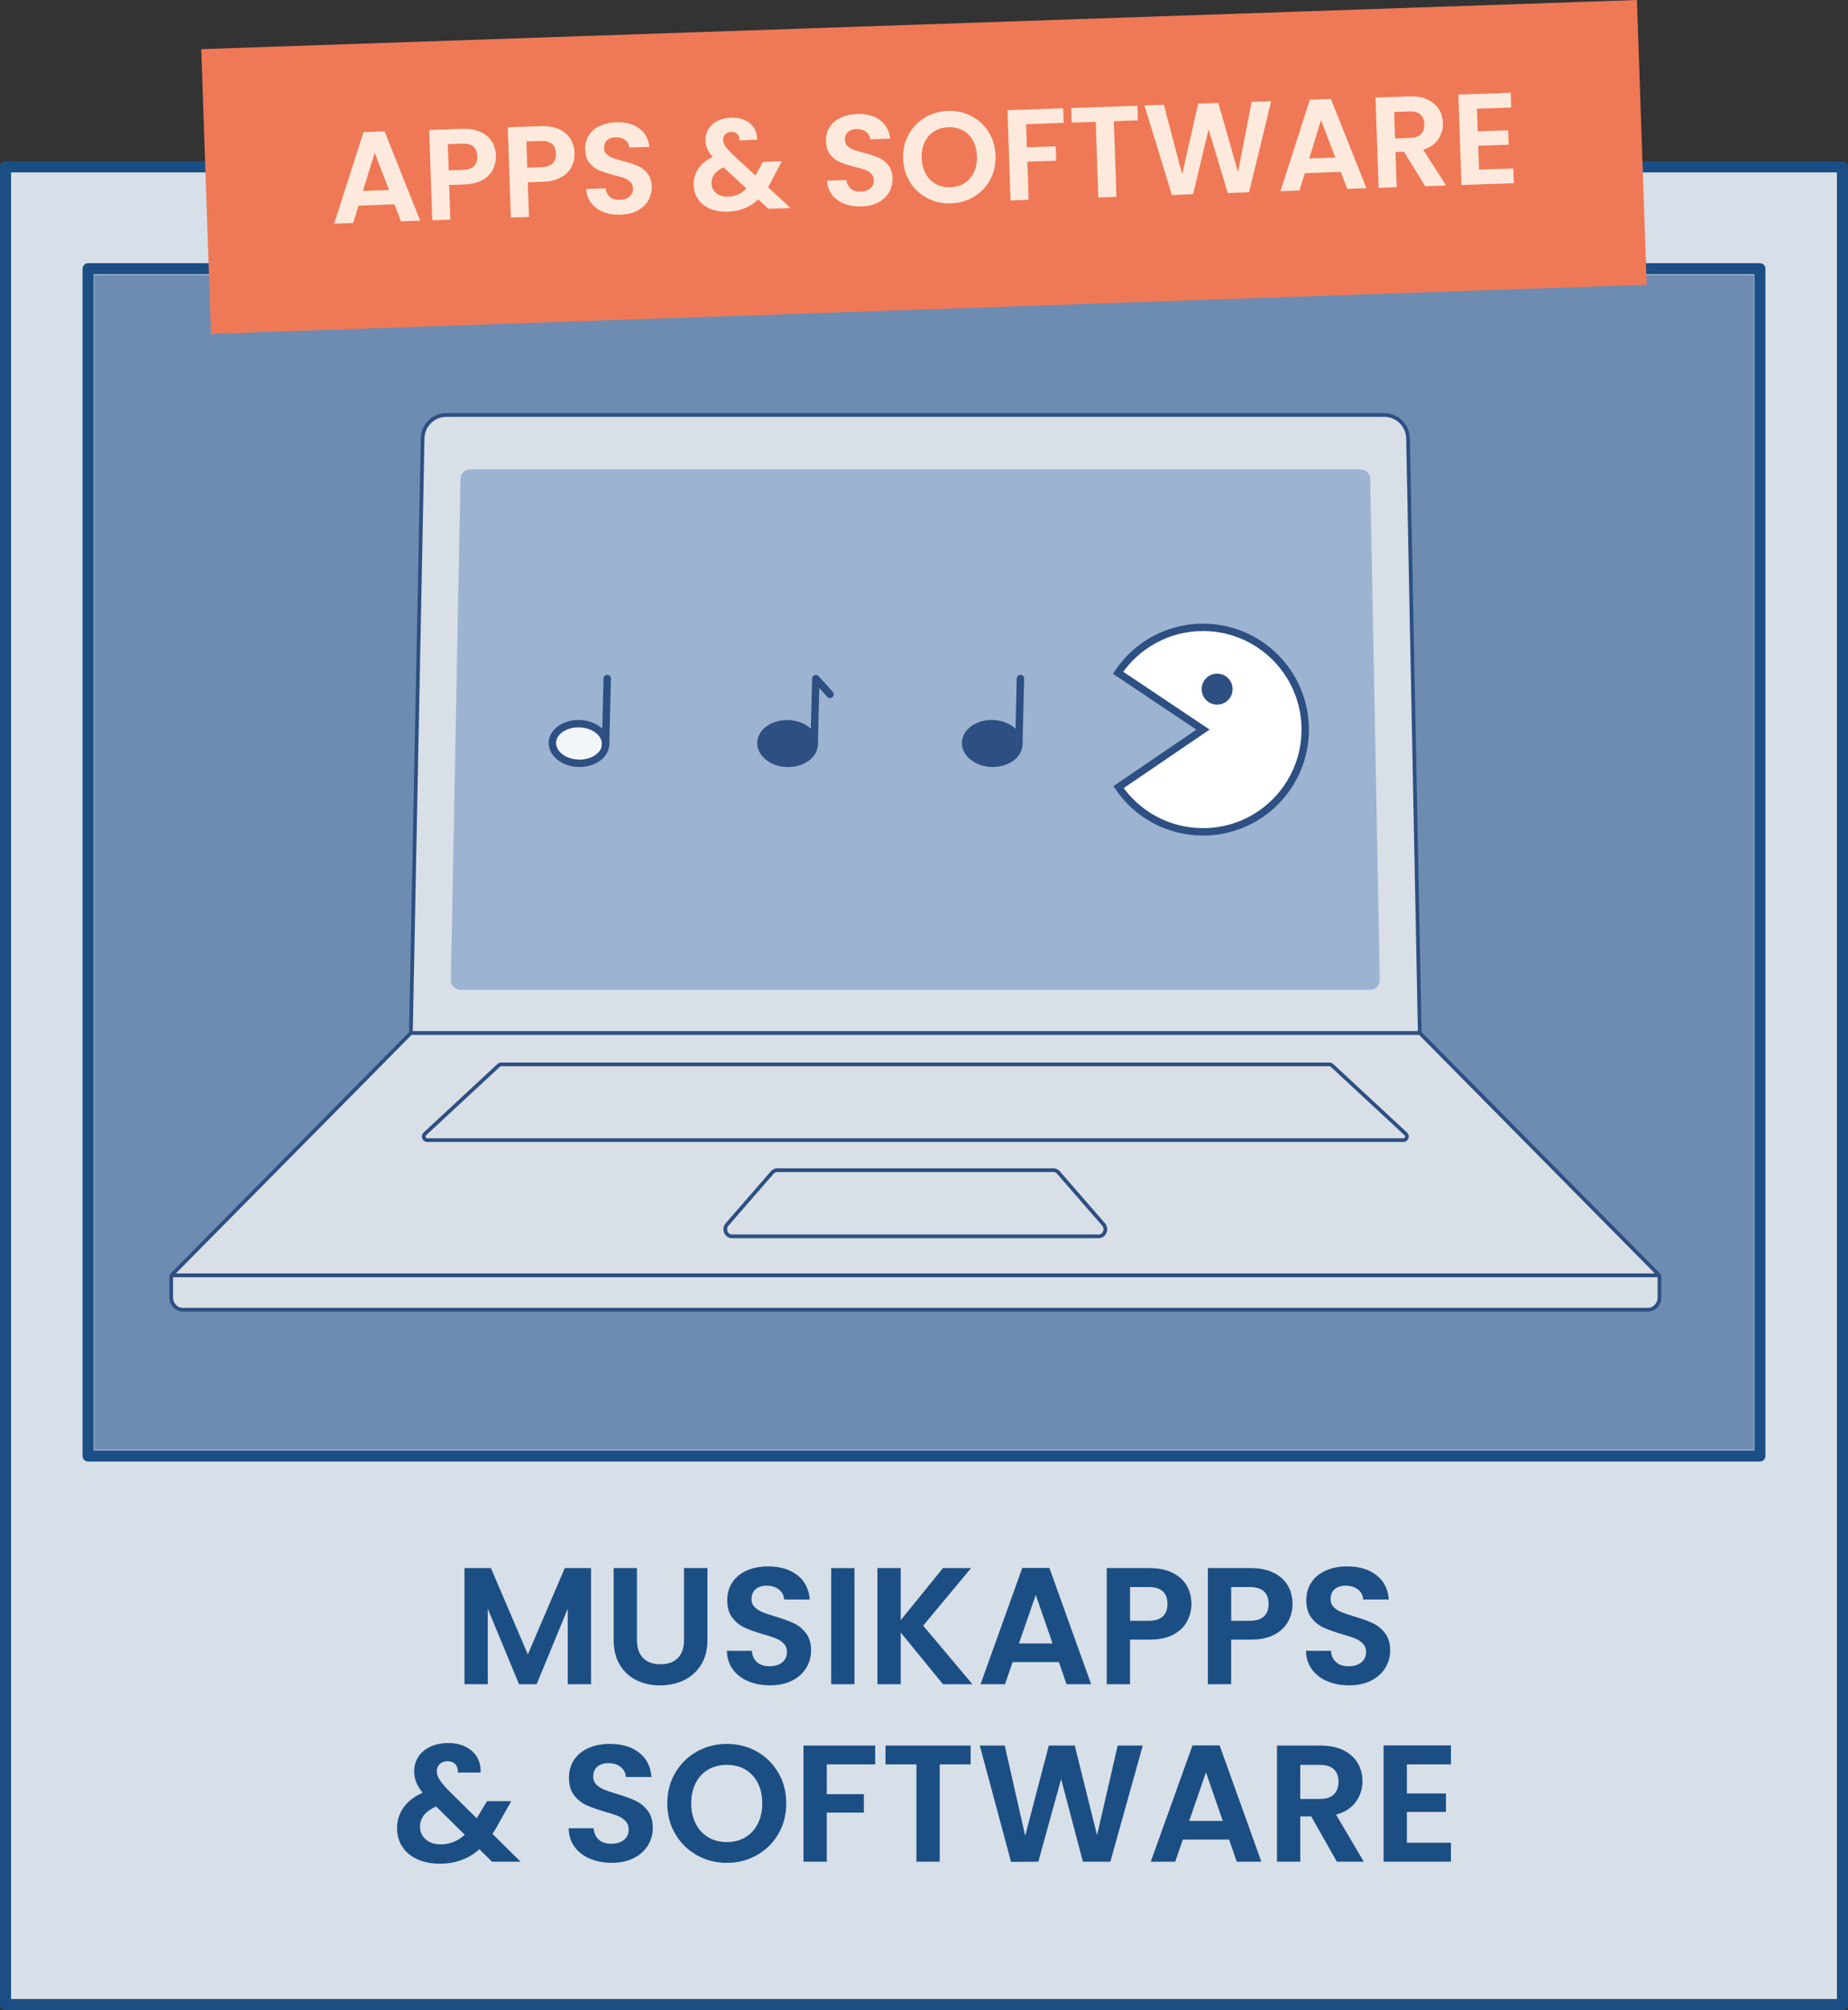 <?xml version="1.0" encoding="UTF-8" standalone="no"?>
<svg
   id="Ebene_2"
   viewBox="0 0 1000.04 1087.295"
   version="1.1"
   sodipodi:docname="AppsSoftware-MusikappsSoftware.svg"
   width="1000.04"
   height="1087.295"
   inkscape:version="1.4 (e7c3feb1, 2024-10-09)"
   xmlns:inkscape="http://www.inkscape.org/namespaces/inkscape"
   xmlns:sodipodi="http://sodipodi.sourceforge.net/DTD/sodipodi-0.dtd"
   xmlns="http://www.w3.org/2000/svg"
   xmlns:svg="http://www.w3.org/2000/svg">
  <rect x="0" y="0" width="1000.04" height="1087.295" fill="#333333" stroke="none"/>
  <sodipodi:namedview
     id="namedview45"
     pagecolor="#ffffff"
     bordercolor="#000000"
     borderopacity="0.25"
     inkscape:showpageshadow="2"
     inkscape:pageopacity="0.0"
     inkscape:pagecheckerboard="0"
     inkscape:deskcolor="#d1d1d1"
     inkscape:zoom="0.21866612"
     inkscape:cx="317.83616"
     inkscape:cy="459.60481"
     inkscape:window-width="1112"
     inkscape:window-height="536"
     inkscape:window-x="2176"
     inkscape:window-y="1721"
     inkscape:window-maximized="0"
     inkscape:current-layer="Ebene_2" />
  <defs
     id="defs1">
    <style
       id="style1">
      .cls-1, .cls-2, .cls-3 {
        fill: none;
      }

      .cls-4, .cls-5, .cls-6, .cls-2, .cls-7, .cls-3, .cls-8 {
        stroke-linecap: round;
      }

      .cls-4, .cls-9 {
        fill: #2d4f81;
      }

      .cls-4, .cls-10, .cls-6, .cls-2, .cls-3, .cls-8 {
        stroke: #2d4f81;
      }

      .cls-4, .cls-10, .cls-6, .cls-2, .cls-8 {
        stroke-miterlimit: 10;
      }

      .cls-4, .cls-6, .cls-2, .cls-3, .cls-8 {
        stroke-width: 4px;
      }

      .cls-5 {
        fill: #dde2ea;
      }

      .cls-5, .cls-7 {
        stroke: #1b4f84;
        stroke-width: 6px;
      }

      .cls-5, .cls-7, .cls-3 {
        stroke-linejoin: round;
      }

      .cls-11 {
        fill: #6e8cb1;
        fill-rule: evenodd;
        stroke: #fff;
        stroke-width: .35px;
      }

      .cls-10 {
        fill: #d8dfe7;
        stroke-width: 2px;
      }

      .cls-12 {
        fill: #feeadc;
      }

      .cls-6 {
        fill: #f3f6f8;
      }

      .cls-7 {
        fill: #d7dfe8;
      }

      .cls-13 {
        fill: #1b4f84;
      }

      .cls-8 {
        fill: #fff;
      }

      .cls-14 {
        fill: #ef7956;
      }

      .cls-15 {
        fill: #9cb3d1;
      }

      .cls-16 {
        clip-path: url(#clippath);
      }
    </style>
    <clipPath
       id="clippath">
      <rect
         class="cls-1"
         x="285.59"
         y="396.33"
         width="898.25"
         height="635.53"
         id="rect1" />
    </clipPath>
  </defs>
  <g
     id="Ebene_1-2"
     data-name="Ebene_1"
     transform="translate(-234.69,-247.635)">
    <g
       id="g45">
      <rect
         class="cls-7"
         x="237.69"
         y="337.89"
         width="994.04"
         height="994.04"
         id="rect2" />
      <g
         id="g19">
        <path
           class="cls-13"
           d="m 554.53,1095.84 v 62.82 h -12.6 v -40.86 l -16.83,40.86 h -9.54 l -16.92,-40.86 v 40.86 h -12.6 v -62.82 h 14.31 l 19.98,46.71 19.98,-46.71 z"
           id="path2" />
        <path
           class="cls-13"
           d="m 579.37,1095.84 v 38.88 c 0,4.26 1.11,7.52 3.33,9.77 2.22,2.25 5.34,3.38 9.36,3.38 4.02,0 7.23,-1.12 9.45,-3.38 2.22,-2.25 3.33,-5.5 3.33,-9.77 v -38.88 h 12.69 v 38.79 c 0,5.34 -1.16,9.86 -3.46,13.54 -2.31,3.69 -5.4,6.47 -9.27,8.33 -3.87,1.86 -8.18,2.79 -12.92,2.79 -4.74,0 -8.93,-0.93 -12.74,-2.79 -3.81,-1.86 -6.83,-4.63 -9.04,-8.33 -2.22,-3.69 -3.33,-8.2 -3.33,-13.54 v -38.79 z"
           id="path3" />
        <path
           class="cls-13"
           d="m 639.53,1157.04 c -3.51,-1.5 -6.29,-3.66 -8.32,-6.48 -2.04,-2.82 -3.09,-6.15 -3.15,-9.99 h 13.5 c 0.18,2.58 1.09,4.62 2.75,6.12 1.65,1.5 3.92,2.25 6.79,2.25 2.87,0 5.25,-0.71 6.93,-2.12 1.68,-1.41 2.52,-3.25 2.52,-5.54 0,-1.86 -0.57,-3.39 -1.71,-4.59 -1.14,-1.2 -2.57,-2.14 -4.27,-2.83 -1.71,-0.69 -4.07,-1.46 -7.07,-2.29 -4.08,-1.2 -7.39,-2.38 -9.94,-3.55 -2.55,-1.17 -4.74,-2.94 -6.57,-5.31 -1.83,-2.37 -2.75,-5.54 -2.75,-9.5 0,-3.72 0.93,-6.96 2.79,-9.72 1.86,-2.76 4.47,-4.88 7.83,-6.35 3.36,-1.47 7.2,-2.21 11.52,-2.21 6.48,0 11.74,1.58 15.79,4.72 4.05,3.15 6.29,7.55 6.71,13.19 h -13.86 c -0.12,-2.16 -1.03,-3.95 -2.75,-5.36 -1.71,-1.41 -3.97,-2.12 -6.79,-2.12 -2.46,0 -4.43,0.63 -5.89,1.89 -1.47,1.26 -2.21,3.09 -2.21,5.49 0,1.68 0.55,3.08 1.67,4.19 1.11,1.11 2.49,2.01 4.14,2.7 1.65,0.69 3.97,1.48 6.97,2.38 4.08,1.2 7.41,2.4 9.99,3.6 2.58,1.2 4.8,3 6.66,5.4 1.86,2.4 2.79,5.55 2.79,9.45 0,3.36 -0.87,6.48 -2.61,9.36 -1.74,2.88 -4.29,5.18 -7.65,6.88 -3.36,1.71 -7.35,2.56 -11.97,2.56 -4.38,0 -8.33,-0.75 -11.84,-2.25 z"
           id="path4" />
        <path
           class="cls-13"
           d="m 697.09,1095.84 v 62.82 h -12.6 v -62.82 z"
           id="path5" />
        <path
           class="cls-13"
           d="m 744.97,1158.66 -22.86,-27.99 v 27.99 h -12.6 v -62.82 h 12.6 v 28.17 l 22.86,-28.17 h 15.21 l -25.92,31.14 26.64,31.68 z"
           id="path6" />
        <path
           class="cls-13"
           d="m 807.7,1146.69 h -25.02 l -4.14,11.97 h -13.23 l 22.59,-62.91 h 14.67 l 22.59,62.91 h -13.32 z m -3.42,-10.08 -9.09,-26.28 -9.09,26.28 z"
           id="path7" />
        <path
           class="cls-13"
           d="m 877.04,1124.73 c -1.59,2.94 -4.08,5.31 -7.47,7.11 -3.39,1.8 -7.67,2.7 -12.83,2.7 h -10.53 v 24.12 h -12.6 v -62.82 h 23.13 c 4.86,0 9,0.84 12.42,2.52 3.42,1.68 5.99,3.99 7.7,6.93 1.71,2.94 2.57,6.27 2.57,9.99 0,3.36 -0.8,6.51 -2.39,9.45 z m -13.09,-2.75 c 1.68,-1.59 2.52,-3.82 2.52,-6.71 0,-6.12 -3.42,-9.18 -10.26,-9.18 h -9.99 v 18.27 h 9.99 c 3.48,0 6.06,-0.79 7.74,-2.38 z"
           id="path8" />
        <path
           class="cls-13"
           d="m 931.76,1124.73 c -1.59,2.94 -4.08,5.31 -7.47,7.11 -3.39,1.8 -7.67,2.7 -12.83,2.7 h -10.53 v 24.12 h -12.6 v -62.82 h 23.13 c 4.86,0 9,0.84 12.42,2.52 3.42,1.68 5.99,3.99 7.7,6.93 1.71,2.94 2.57,6.27 2.57,9.99 0,3.36 -0.8,6.51 -2.39,9.45 z m -13.09,-2.75 c 1.68,-1.59 2.52,-3.82 2.52,-6.71 0,-6.12 -3.42,-9.18 -10.26,-9.18 h -9.99 v 18.27 h 9.99 c 3.48,0 6.06,-0.79 7.74,-2.38 z"
           id="path9" />
        <path
           class="cls-13"
           d="m 952.91,1157.04 c -3.51,-1.5 -6.29,-3.66 -8.33,-6.48 -2.04,-2.82 -3.09,-6.15 -3.15,-9.99 h 13.5 c 0.18,2.58 1.09,4.62 2.75,6.12 1.65,1.5 3.91,2.25 6.79,2.25 2.88,0 5.25,-0.71 6.93,-2.12 1.68,-1.41 2.52,-3.25 2.52,-5.54 0,-1.86 -0.57,-3.39 -1.71,-4.59 -1.14,-1.2 -2.57,-2.14 -4.28,-2.83 -1.71,-0.69 -4.07,-1.46 -7.07,-2.29 -4.08,-1.2 -7.4,-2.38 -9.94,-3.55 -2.55,-1.17 -4.74,-2.94 -6.57,-5.31 -1.83,-2.37 -2.75,-5.54 -2.75,-9.5 0,-3.72 0.93,-6.96 2.79,-9.72 1.86,-2.76 4.47,-4.88 7.83,-6.35 3.36,-1.47 7.2,-2.21 11.52,-2.21 6.48,0 11.75,1.58 15.79,4.72 4.05,3.15 6.29,7.55 6.71,13.19 h -13.86 c -0.12,-2.16 -1.04,-3.95 -2.75,-5.36 -1.71,-1.41 -3.98,-2.12 -6.8,-2.12 -2.46,0 -4.42,0.63 -5.89,1.89 -1.47,1.26 -2.21,3.09 -2.21,5.49 0,1.68 0.55,3.08 1.67,4.19 1.11,1.11 2.49,2.01 4.14,2.7 1.65,0.69 3.97,1.48 6.98,2.38 4.08,1.2 7.41,2.4 9.99,3.6 2.58,1.2 4.8,3 6.66,5.4 1.86,2.4 2.79,5.55 2.79,9.45 0,3.36 -0.87,6.48 -2.61,9.36 -1.74,2.88 -4.29,5.18 -7.65,6.88 -3.36,1.71 -7.35,2.56 -11.97,2.56 -4.38,0 -8.32,-0.75 -11.83,-2.25 z"
           id="path10" />
        <path
           class="cls-13"
           d="m 500.94,1254.66 -6.84,-6.75 c -5.82,5.22 -12.93,7.83 -21.33,7.83 -4.62,0 -8.69,-0.8 -12.2,-2.38 -3.51,-1.59 -6.23,-3.84 -8.14,-6.75 -1.92,-2.91 -2.88,-6.29 -2.88,-10.12 0,-4.14 1.17,-7.86 3.51,-11.16 2.34,-3.3 5.79,-5.97 10.35,-8.01 -1.62,-1.98 -2.79,-3.88 -3.51,-5.72 -0.72,-1.83 -1.08,-3.79 -1.08,-5.89 0,-2.88 0.75,-5.47 2.25,-7.79 1.5,-2.31 3.64,-4.12 6.43,-5.45 2.79,-1.32 6.04,-1.98 9.77,-1.98 3.73,0 7.02,0.72 9.72,2.16 2.7,1.44 4.71,3.36 6.03,5.76 1.32,2.4 1.89,5.07 1.71,8.01 h -12.24 c 0.06,-1.98 -0.42,-3.49 -1.44,-4.54 -1.02,-1.05 -2.4,-1.58 -4.14,-1.58 -1.74,0 -3.08,0.5 -4.18,1.49 -1.11,0.99 -1.67,2.27 -1.67,3.82 0,1.55 0.45,2.99 1.35,4.46 0.9,1.47 2.37,3.29 4.41,5.45 l 15.84,15.66 c 0.12,-0.12 0.21,-0.24 0.27,-0.36 0.06,-0.12 0.12,-0.24 0.18,-0.36 l 5.13,-8.55 h 13.14 l -6.3,11.07 c -1.2,2.34 -2.49,4.56 -3.87,6.66 l 15.21,15.03 h -15.48 z m -14.76,-14.58 -15.48,-15.3 c -5.82,2.58 -8.73,6.24 -8.73,10.98 0,2.7 1.02,4.96 3.06,6.79 2.04,1.83 4.74,2.74 8.1,2.74 4.92,0 9.27,-1.74 13.05,-5.22 z"
           id="path11" />
        <path
           class="cls-13"
           d="m 553.9,1253.04 c -3.51,-1.5 -6.29,-3.66 -8.33,-6.48 -2.04,-2.82 -3.09,-6.15 -3.15,-9.99 h 13.5 c 0.18,2.58 1.09,4.62 2.75,6.12 1.65,1.5 3.91,2.25 6.79,2.25 2.88,0 5.25,-0.71 6.93,-2.12 1.68,-1.41 2.52,-3.25 2.52,-5.54 0,-1.86 -0.57,-3.39 -1.71,-4.59 -1.14,-1.2 -2.57,-2.14 -4.28,-2.83 -1.71,-0.69 -4.07,-1.46 -7.07,-2.29 -4.08,-1.2 -7.4,-2.38 -9.94,-3.55 -2.55,-1.17 -4.74,-2.94 -6.57,-5.31 -1.83,-2.37 -2.75,-5.54 -2.75,-9.5 0,-3.72 0.93,-6.96 2.79,-9.72 1.86,-2.76 4.47,-4.88 7.83,-6.35 3.36,-1.47 7.2,-2.21 11.52,-2.21 6.48,0 11.75,1.58 15.79,4.72 4.05,3.15 6.29,7.55 6.71,13.19 h -13.86 c -0.12,-2.16 -1.04,-3.95 -2.75,-5.36 -1.71,-1.41 -3.98,-2.12 -6.79,-2.12 -2.46,0 -4.43,0.63 -5.9,1.89 -1.47,1.26 -2.21,3.09 -2.21,5.49 0,1.68 0.55,3.08 1.67,4.19 1.12,1.11 2.49,2.01 4.14,2.7 1.65,0.69 3.97,1.48 6.97,2.38 4.08,1.2 7.41,2.4 9.99,3.6 2.58,1.2 4.8,3 6.66,5.4 1.86,2.4 2.79,5.55 2.79,9.45 0,3.36 -0.87,6.48 -2.61,9.36 -1.74,2.88 -4.29,5.18 -7.65,6.88 -3.36,1.71 -7.35,2.56 -11.97,2.56 -4.38,0 -8.33,-0.75 -11.83,-2.25 z"
           id="path12" />
        <path
           class="cls-13"
           d="m 611.82,1251.15 c -4.92,-2.76 -8.82,-6.58 -11.7,-11.48 -2.88,-4.89 -4.32,-10.42 -4.32,-16.6 0,-6.18 1.44,-11.62 4.32,-16.52 2.88,-4.89 6.78,-8.71 11.7,-11.47 4.92,-2.76 10.32,-4.14 16.2,-4.14 5.88,0 11.35,1.38 16.25,4.14 4.89,2.76 8.76,6.59 11.61,11.47 2.85,4.89 4.28,10.39 4.28,16.52 0,6.13 -1.43,11.71 -4.28,16.6 -2.85,4.89 -6.74,8.72 -11.66,11.48 -4.92,2.76 -10.32,4.14 -16.2,4.14 -5.88,0 -11.28,-1.38 -16.2,-4.14 z m 26.19,-9.67 c 2.88,-1.71 5.13,-4.15 6.75,-7.33 1.62,-3.18 2.43,-6.87 2.43,-11.07 0,-4.2 -0.81,-7.88 -2.43,-11.03 -1.62,-3.15 -3.87,-5.56 -6.75,-7.25 -2.88,-1.68 -6.21,-2.52 -9.99,-2.52 -3.78,0 -7.12,0.84 -10.04,2.52 -2.91,1.68 -5.17,4.1 -6.79,7.25 -1.62,3.15 -2.43,6.83 -2.43,11.03 0,4.2 0.81,7.89 2.43,11.07 1.62,3.18 3.88,5.62 6.79,7.33 2.91,1.71 6.26,2.56 10.04,2.56 3.78,0 7.11,-0.85 9.99,-2.56 z"
           id="path13" />
        <path
           class="cls-13"
           d="m 708.29,1191.84 v 10.17 H 682.1 v 16.11 h 20.07 v 9.99 H 682.1 v 26.55 h -12.6 v -62.82 z"
           id="path14" />
        <path
           class="cls-13"
           d="m 759.95,1191.84 v 10.17 h -16.74 v 52.65 h -12.6 v -52.65 h -16.74 v -10.17 z"
           id="path15" />
        <path
           class="cls-13"
           d="m 853.1,1191.84 -17.55,62.82 H 820.7 l -11.79,-44.73 -12.33,44.73 -14.76,0.09 -16.92,-62.91 h 13.5 l 11.07,48.78 12.78,-48.78 h 14.04 l 12.06,48.51 11.16,-48.51 z"
           id="path16" />
        <path
           class="cls-13"
           d="m 899.81,1242.69 h -25.02 l -4.14,11.97 h -13.23 l 22.59,-62.91 h 14.67 l 22.59,62.91 h -13.32 z m -3.42,-10.08 -9.09,-26.28 -9.09,26.28 z"
           id="path17" />
        <path
           class="cls-13"
           d="m 958.13,1254.66 -13.86,-24.48 h -5.94 v 24.48 h -12.6 v -62.82 h 23.58 c 4.86,0 9,0.86 12.42,2.56 3.42,1.71 5.98,4.02 7.69,6.93 1.71,2.91 2.57,6.17 2.57,9.77 0,4.14 -1.2,7.88 -3.6,11.21 -2.4,3.33 -5.97,5.62 -10.71,6.88 l 15.03,25.47 z m -19.8,-33.93 h 10.53 c 3.42,0 5.97,-0.82 7.65,-2.48 1.68,-1.65 2.52,-3.94 2.52,-6.88 0,-2.94 -0.84,-5.11 -2.52,-6.71 -1.68,-1.59 -4.23,-2.38 -7.65,-2.38 h -10.53 z"
           id="path18" />
        <path
           class="cls-13"
           d="m 996.02,1202.01 v 15.75 h 21.15 v 9.99 h -21.15 v 16.65 h 23.85 v 10.26 h -36.45 v -62.91 h 36.45 v 10.26 z"
           id="path19" />
      </g>
      <rect
         class="cls-5"
         x="282.36"
         y="393"
         width="904.7"
         height="642.19"
         id="rect19" />
      <g
         class="cls-16"
         clip-path="url(#clippath)"
         id="g32">
        <path
           id="path1"
           class="cls-11"
           d="M 0.18,0.18 H 1496.67 V 1487.31 H 0.18 V 0.18" />
        <g
           id="g31">
          <path
             class="cls-10"
             d="m 1131.87,937.49 h -803.7 c -0.28,0 -0.41,-0.38 -0.2,-0.57 L 457.05,806.37 h 545.94 l 129.08,130.55 c 0.22,0.2 0.09,0.57 -0.2,0.57 z"
             id="path20" />
          <path
             class="cls-10"
             d="M 983.83,472.11 H 476.21 c -6.98,0 -12.68,5.61 -12.82,12.63 l -6.35,321.63 h 545.95 l -6.35,-321.63 c -0.14,-7.01 -5.84,-12.63 -12.82,-12.63 z"
             id="path21" />
          <path
             class="cls-10"
             d="M 1132.4,937.49 H 327.65 c -0.17,0 -0.3,0.14 -0.3,0.32 v 11.65 c 0,3.65 2.78,6.61 6.21,6.61 h 792.94 c 3.43,0 6.21,-2.96 6.21,-6.61 v -11.65 c 0,-0.18 -0.14,-0.32 -0.3,-0.32 z"
             id="path22" />
          <path
             class="cls-10"
             d="M 829.26,916.39 H 630.78 c -3.13,0 -4.76,-3.97 -2.63,-6.42 l 24.46,-28.13 c 0.68,-0.78 1.63,-1.22 2.63,-1.22 H 804.8 c 1,0 1.95,0.44 2.63,1.22 l 24.46,28.13 c 2.13,2.45 0.5,6.42 -2.63,6.42 z"
             id="path23" />
          <path
             class="cls-10"
             d="m 994.12,864.35 h -528.2 c -1.77,0 -2.62,-2.17 -1.32,-3.37 l 39.98,-37.09 c 0.36,-0.33 0.83,-0.52 1.32,-0.52 h 448.23 c 0.49,0 0.96,0.19 1.32,0.52 l 39.98,37.09 c 1.3,1.2 0.45,3.37 -1.32,3.37 z"
             id="path24" />
          <path
             class="cls-15"
             d="M 976.15,783.04 H 483.9 c -2.92,0 -5.28,-2.43 -5.22,-5.38 l 5.2,-270.94 c 0.06,-2.88 2.38,-5.18 5.22,-5.18 h 481.85 c 2.84,0 5.16,2.3 5.22,5.18 l 5.2,270.94 c 0.06,2.96 -2.3,5.38 -5.22,5.38 z"
             id="path25" />
          <g
             id="g30">
            <g
               id="g26">
              <path
                 class="cls-8"
                 d="m 885.69,642.29 -45.97,-30.76 c 9.93,-14.8 26.81,-24.55 45.97,-24.55 30.55,0 55.31,24.76 55.31,55.31 0,30.55 -24.76,55.31 -55.31,55.31 -19,0 -35.76,-9.58 -45.72,-24.18 z"
                 id="path26" />
              <circle
                 class="cls-9"
                 cx="893.33"
                 cy="620.39"
                 r="8.38"
                 id="circle26" />
            </g>
            <g
               id="g27">
              <ellipse
                 class="cls-4"
                 cx="771.61"
                 cy="649.77"
                 rx="10.71"
                 ry="14.42"
                 transform="rotate(-87.94,771.636,649.769)"
                 id="ellipse26" />
              <line
                 class="cls-2"
                 x1="786.01"
                 y1="650.49"
                 x2="786.91"
                 y2="614.65"
                 id="line26" />
            </g>
            <g
               id="g28">
              <ellipse
                 class="cls-4"
                 cx="660.88"
                 cy="649.81"
                 rx="10.71"
                 ry="14.42"
                 transform="rotate(-87.94,660.901,649.814)"
                 id="ellipse27" />
              <polyline
                 class="cls-3"
                 points="675.28 650.53 676.17 614.69 683.85 623.23"
                 id="polyline27" />
            </g>
            <g
               id="g29">
              <ellipse
                 class="cls-6"
                 cx="547.99"
                 cy="649.77"
                 rx="10.71"
                 ry="14.42"
                 transform="rotate(-87.94,548.02,649.771)"
                 id="ellipse28" />
              <line
                 class="cls-2"
                 x1="562.4"
                 y1="650.49"
                 x2="563.29"
                 y2="614.65"
                 id="line28" />
            </g>
          </g>
        </g>
      </g>
      <rect
         class="cls-14"
         x="346.02"
         y="260.85"
         width="777.37"
         height="154.08"
         transform="rotate(-1.96,735.695,338.299)"
         id="rect32" />
      <g
         id="g44">
        <path
           class="cls-12"
           d="m 448.16,358.16 -19.45,0.67 -2.9,9.41 -10.28,0.35 15.88,-49.5 11.4,-0.39 19.24,48.3 -10.35,0.35 z m -2.93,-7.74 -7.77,-20.19 -6.37,20.67 14.13,-0.48 z"
           id="path32" />
        <path
           class="cls-12"
           d="m 501.47,339.25 c -1.16,2.33 -3.03,4.24 -5.62,5.72 -2.59,1.49 -5.89,2.3 -9.9,2.44 l -8.19,0.28 0.64,18.75 -9.79,0.34 -1.67,-48.83 17.98,-0.62 c 3.78,-0.13 7.02,0.41 9.72,1.63 2.7,1.22 4.76,2.94 6.17,5.18 1.41,2.24 2.16,4.81 2.26,7.7 0.09,2.61 -0.45,5.08 -1.6,7.41 z m -10.25,-1.79 c 1.26,-1.28 1.86,-3.04 1.78,-5.28 -0.16,-4.76 -2.9,-7.04 -8.22,-6.86 l -7.77,0.27 0.49,14.2 7.77,-0.27 c 2.7,-0.09 4.69,-0.78 5.95,-2.06 z"
           id="path33" />
        <path
           class="cls-12"
           d="m 544.01,337.79 c -1.16,2.33 -3.03,4.24 -5.62,5.72 -2.59,1.49 -5.89,2.3 -9.9,2.44 l -8.19,0.28 0.64,18.75 -9.79,0.34 -1.67,-48.83 17.98,-0.62 c 3.78,-0.13 7.02,0.41 9.72,1.63 2.7,1.22 4.76,2.94 6.17,5.18 1.41,2.24 2.16,4.81 2.26,7.7 0.09,2.61 -0.45,5.08 -1.6,7.41 z M 533.76,336 c 1.26,-1.28 1.86,-3.04 1.78,-5.28 -0.16,-4.76 -2.9,-7.04 -8.22,-6.86 l -7.77,0.27 0.49,14.2 7.77,-0.27 c 2.7,-0.09 4.69,-0.78 5.95,-2.06 z"
           id="path34" />
        <path
           class="cls-12"
           d="m 561.31,362.34 c -2.77,-1.07 -4.98,-2.68 -6.64,-4.82 -1.66,-2.14 -2.57,-4.7 -2.71,-7.68 l 10.49,-0.36 c 0.21,2 0.97,3.56 2.3,4.68 1.32,1.12 3.1,1.64 5.34,1.57 2.24,-0.07 4.06,-0.69 5.33,-1.83 1.27,-1.14 1.87,-2.6 1.81,-4.37 -0.05,-1.45 -0.53,-2.62 -1.45,-3.52 -0.92,-0.9 -2.05,-1.6 -3.4,-2.09 -1.35,-0.49 -3.2,-1.02 -5.55,-1.6 -3.2,-0.82 -5.81,-1.66 -7.82,-2.5 -2.01,-0.84 -3.76,-2.16 -5.25,-3.95 -1.49,-1.79 -2.28,-4.23 -2.39,-7.31 -0.1,-2.89 0.54,-5.43 1.91,-7.63 1.37,-2.19 3.34,-3.91 5.92,-5.14 2.57,-1.23 5.54,-1.91 8.9,-2.02 5.04,-0.17 9.17,0.91 12.4,3.25 3.23,2.34 5.09,5.7 5.56,10.07 l -10.77,0.37 c -0.15,-1.68 -0.91,-3.04 -2.28,-4.09 -1.37,-1.05 -3.15,-1.54 -5.34,-1.46 -1.91,0.07 -3.42,0.61 -4.53,1.63 -1.11,1.02 -1.63,2.46 -1.57,4.33 0.04,1.31 0.51,2.38 1.41,3.21 0.89,0.83 1.99,1.5 3.29,1.99 1.3,0.49 3.13,1.05 5.49,1.67 3.2,0.83 5.82,1.67 7.86,2.53 2.04,0.87 3.81,2.21 5.32,4.02 1.51,1.82 2.32,4.24 2.42,7.27 0.09,2.61 -0.5,5.06 -1.78,7.34 -1.28,2.29 -3.2,4.14 -5.76,5.56 -2.57,1.42 -5.65,2.19 -9.24,2.31 -3.4,0.12 -6.49,-0.36 -9.26,-1.43 z"
           id="path35" />
        <path
           class="cls-12"
           d="m 650.51,360.55 -5.5,-5.06 c -4.39,4.21 -9.84,6.43 -16.37,6.65 -3.59,0.12 -6.77,-0.39 -9.54,-1.53 -2.77,-1.14 -4.94,-2.82 -6.51,-5.03 -1.57,-2.21 -2.41,-4.81 -2.51,-7.79 -0.11,-3.22 0.7,-6.14 2.43,-8.77 1.73,-2.63 4.34,-4.79 7.83,-6.5 -1.31,-1.5 -2.27,-2.95 -2.88,-4.35 -0.61,-1.4 -0.94,-2.92 -1,-4.55 -0.08,-2.24 0.44,-4.28 1.54,-6.11 1.1,-1.83 2.72,-3.3 4.86,-4.4 2.13,-1.1 4.65,-1.7 7.54,-1.8 2.89,-0.1 5.48,0.37 7.61,1.42 2.14,1.05 3.75,2.49 4.84,4.32 1.09,1.83 1.6,3.89 1.54,6.18 l -9.51,0.33 c 0,-1.54 -0.42,-2.71 -1.24,-3.49 -0.82,-0.79 -1.91,-1.16 -3.26,-1.11 -1.35,0.05 -2.38,0.47 -3.21,1.27 -0.84,0.8 -1.23,1.81 -1.19,3.02 0.04,1.21 0.43,2.31 1.17,3.43 0.74,1.12 1.93,2.49 3.57,4.11 l 12.73,11.75 c 0.09,-0.1 0.16,-0.19 0.2,-0.29 0.04,-0.09 0.09,-0.19 0.13,-0.28 l 3.76,-6.78 10.21,-0.35 -4.6,8.77 c -0.87,1.85 -1.81,3.61 -2.83,5.28 l 12.22,11.28 -12.03,0.41 z m -11.86,-10.94 -12.44,-11.48 c -4.46,2.16 -6.62,5.08 -6.49,8.77 0.07,2.1 0.92,3.83 2.56,5.2 1.63,1.37 3.76,2.01 6.37,1.92 3.82,-0.13 7.16,-1.6 10,-4.4 z"
           id="path36" />
        <path
           class="cls-12"
           d="m 691.64,357.88 c -2.77,-1.07 -4.98,-2.68 -6.64,-4.82 -1.66,-2.14 -2.57,-4.7 -2.71,-7.68 l 10.49,-0.36 c 0.21,2 0.97,3.56 2.3,4.68 1.32,1.12 3.1,1.64 5.34,1.57 2.24,-0.07 4.06,-0.69 5.33,-1.83 1.27,-1.14 1.87,-2.6 1.81,-4.37 -0.05,-1.45 -0.53,-2.62 -1.45,-3.52 -0.92,-0.9 -2.05,-1.6 -3.4,-2.09 -1.35,-0.49 -3.2,-1.02 -5.55,-1.6 -3.2,-0.82 -5.81,-1.66 -7.82,-2.5 -2.01,-0.84 -3.76,-2.16 -5.25,-3.95 -1.49,-1.79 -2.28,-4.23 -2.39,-7.31 -0.1,-2.89 0.54,-5.43 1.91,-7.63 1.37,-2.19 3.34,-3.91 5.92,-5.14 2.57,-1.23 5.54,-1.91 8.9,-2.02 5.04,-0.17 9.17,0.91 12.4,3.25 3.23,2.34 5.09,5.7 5.56,10.07 L 705.62,323 c -0.15,-1.68 -0.91,-3.04 -2.28,-4.09 -1.37,-1.05 -3.15,-1.54 -5.34,-1.46 -1.91,0.07 -3.42,0.61 -4.53,1.63 -1.11,1.02 -1.63,2.46 -1.57,4.33 0.04,1.31 0.51,2.38 1.41,3.21 0.89,0.83 1.99,1.5 3.29,1.99 1.3,0.49 3.13,1.05 5.49,1.67 3.2,0.83 5.82,1.67 7.86,2.53 2.04,0.87 3.81,2.21 5.32,4.02 1.51,1.82 2.32,4.24 2.42,7.27 0.09,2.61 -0.5,5.06 -1.78,7.34 -1.28,2.29 -3.2,4.14 -5.76,5.56 -2.57,1.42 -5.65,2.19 -9.24,2.31 -3.41,0.12 -6.49,-0.36 -9.26,-1.43 z"
           id="path37" />
        <path
           class="cls-12"
           d="m 736.61,354.86 c -3.9,-2.01 -7.03,-4.88 -9.4,-8.61 -2.37,-3.72 -3.64,-7.99 -3.8,-12.79 -0.16,-4.8 0.81,-9.07 2.92,-12.95 2.11,-3.88 5.04,-6.95 8.79,-9.23 3.75,-2.28 7.91,-3.49 12.48,-3.65 4.57,-0.16 8.86,0.77 12.74,2.79 3.87,2.02 6.98,4.89 9.33,8.61 2.35,3.73 3.6,7.97 3.76,12.72 0.16,4.75 -0.8,9.14 -2.88,13.02 -2.09,3.88 -5,6.95 -8.75,9.23 -3.75,2.28 -7.91,3.49 -12.48,3.65 -4.57,0.16 -8.81,-0.77 -12.7,-2.79 z m 20.1,-8.21 c 2.19,-1.41 3.88,-3.37 5.05,-5.88 1.17,-2.51 1.71,-5.4 1.59,-8.67 -0.12,-3.27 -0.84,-6.1 -2.18,-8.5 -1.34,-2.41 -3.16,-4.22 -5.44,-5.45 -2.28,-1.23 -4.89,-1.79 -7.83,-1.69 -2.94,0.1 -5.52,0.84 -7.73,2.23 -2.22,1.38 -3.91,3.32 -5.09,5.81 -1.18,2.49 -1.71,5.37 -1.6,8.63 0.11,3.26 0.84,6.11 2.18,8.54 1.34,2.43 3.17,4.27 5.48,5.52 2.31,1.25 4.93,1.83 7.87,1.73 2.94,-0.1 5.5,-0.85 7.7,-2.26 z"
           id="path38" />
        <path
           class="cls-12"
           d="m 810.02,306.19 0.27,7.91 -20.36,0.7 0.43,12.52 15.6,-0.53 0.27,7.76 -15.6,0.53 0.71,20.64 -9.79,0.34 -1.67,-48.83 30.15,-1.03 z"
           id="path39" />
        <path
           class="cls-12"
           d="m 850.18,304.82 0.27,7.91 -13.01,0.45 1.4,40.93 -9.79,0.34 -1.4,-40.93 -13.01,0.45 -0.27,-7.91 35.82,-1.23 z"
           id="path40" />
        <path
           class="cls-12"
           d="m 922.59,302.34 -11.97,49.3 -11.54,0.4 -10.36,-34.46 -8.39,35.1 -11.47,0.46 -14.83,-48.45 10.49,-0.36 9.9,37.62 8.64,-38.26 10.91,-0.37 10.67,37.39 7.38,-38.01 10.56,-0.36 z"
           id="path41" />
        <path
           class="cls-12"
           d="m 960.25,340.62 -19.45,0.67 -2.9,9.41 -10.28,0.35 15.88,-49.5 11.4,-0.39 19.24,48.3 -10.35,0.35 z m -2.93,-7.75 -7.77,-20.19 -6.37,20.67 14.13,-0.48 z"
           id="path42" />
        <path
           class="cls-12"
           d="m 1005.9,348.37 -11.43,-18.66 -4.62,0.16 0.65,19.03 -9.79,0.34 -1.67,-48.83 18.33,-0.63 c 3.78,-0.13 7.02,0.42 9.72,1.66 2.7,1.24 4.76,2.97 6.17,5.18 1.41,2.21 2.16,4.72 2.25,7.52 0.11,3.22 -0.72,6.15 -2.5,8.81 -1.78,2.65 -4.49,4.53 -8.14,5.64 l 12.36,19.4 -11.33,0.39 z m -16.29,-25.85 8.19,-0.28 c 2.66,-0.09 4.62,-0.8 5.88,-2.13 1.26,-1.33 1.85,-3.13 1.78,-5.42 -0.07,-2.29 -0.79,-3.95 -2.14,-5.14 -1.35,-1.19 -3.35,-1.74 -6.01,-1.65 l -8.19,0.28 z"
           id="path43" />
        <path
           class="cls-12"
           d="m 1033.95,306.44 0.42,12.24 16.44,-0.56 0.27,7.77 -16.44,0.56 0.44,12.94 18.54,-0.64 0.27,7.98 -28.33,0.97 -1.68,-48.9 28.33,-0.97 0.27,7.97 -18.54,0.64 z"
           id="path44" />
      </g>
    </g>
  </g>
</svg>
